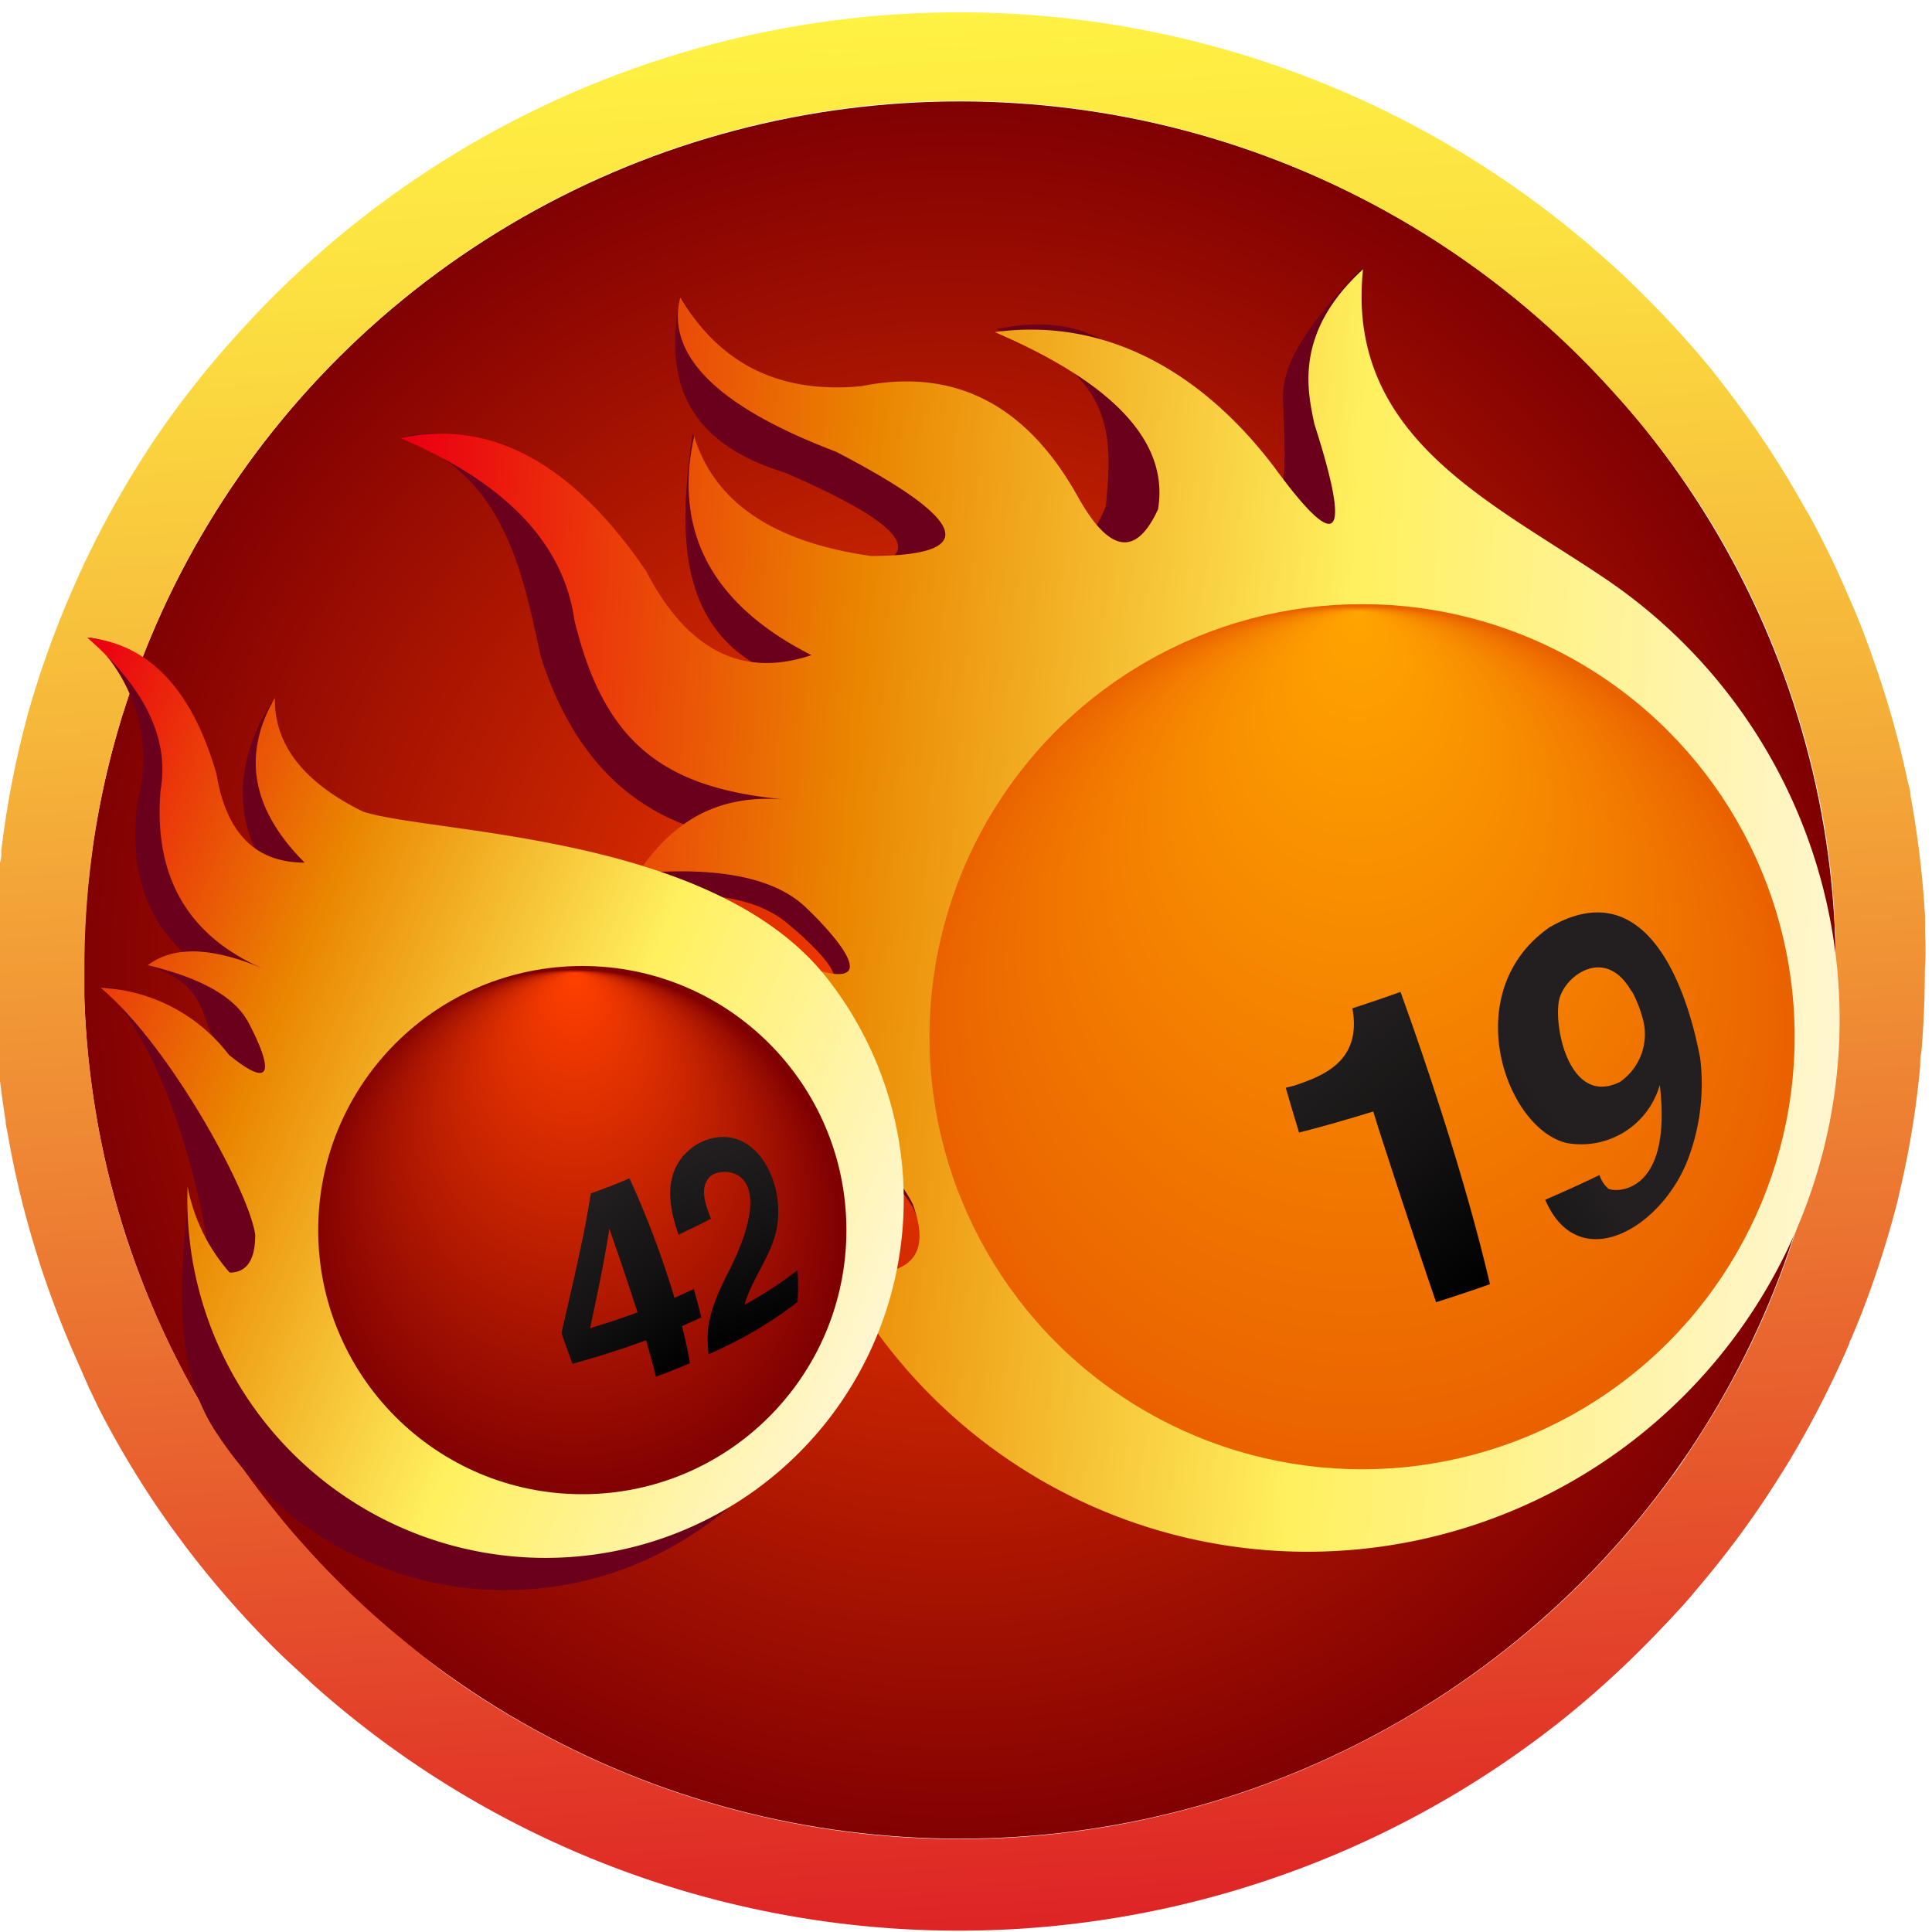 <svg id="Layer_1" data-name="Layer 1" xmlns="http://www.w3.org/2000/svg" xmlns:xlink="http://www.w3.org/1999/xlink" viewBox="0 0 100 100"><defs><style>.cls-1{mask:url(#mask);filter:url(#luminosity-noclip-3);}.cls-2,.cls-4{mix-blend-mode:multiply;}.cls-2{fill:url(#linear-gradient);}.cls-3{mask:url(#mask-2);filter:url(#luminosity-noclip-4);}.cls-4{fill:url(#linear-gradient-2);}.cls-5{fill:url(#radial-gradient);}.cls-6{fill:url(#linear-gradient-3);}.cls-7,.cls-9{fill:#6b001d;}.cls-10,.cls-8,.cls-9{fill-rule:evenodd;}.cls-8{fill:url(#linear-gradient-4);}.cls-10{fill:url(#linear-gradient-5);}.cls-11{fill:url(#radial-gradient-2);}.cls-12{isolation:isolate;}.cls-13{mask:url(#mask-3);}.cls-14{fill:url(#linear-gradient-6);}.cls-15{fill:url(#linear-gradient-7);}.cls-16{fill:url(#linear-gradient-8);}.cls-17{fill:url(#radial-gradient-3);}.cls-18{mask:url(#mask-4);}.cls-19{fill:url(#linear-gradient-9);}.cls-20{fill:url(#linear-gradient-10);}.cls-21{fill:url(#linear-gradient-11);}.cls-22{filter:url(#luminosity-noclip-2);}.cls-23{filter:url(#luminosity-noclip);}</style><filter id="luminosity-noclip" x="24.3" y="-8482" width="18.4" height="32766" filterUnits="userSpaceOnUse" color-interpolation-filters="sRGB"><feFlood flood-color="#fff" result="bg"/><feBlend in="SourceGraphic" in2="bg"/></filter><mask id="mask" x="24.3" y="-8482" width="18.4" height="32766" maskUnits="userSpaceOnUse"><g class="cls-23"/></mask><linearGradient id="linear-gradient" x1="-466.14" y1="149.83" x2="-466.14" y2="129.87" gradientTransform="matrix(0.95, -0.31, 0.31, 0.95, 433.3, -212.41)" gradientUnits="userSpaceOnUse"><stop offset="0" stop-color="#ccc"/><stop offset="0.64" stop-color="#f0f0f0"/><stop offset="1" stop-color="#fff"/></linearGradient><filter id="luminosity-noclip-2" x="60.02" y="-8482" width="31.03" height="32766" filterUnits="userSpaceOnUse" color-interpolation-filters="sRGB"><feFlood flood-color="#fff" result="bg"/><feBlend in="SourceGraphic" in2="bg"/></filter><mask id="mask-2" x="60.02" y="-8482" width="31.03" height="32766" maskUnits="userSpaceOnUse"><g class="cls-22"/></mask><linearGradient id="linear-gradient-2" x1="-1114.45" y1="-484.4" x2="-1114.45" y2="-514.37" gradientTransform="translate(1255.23 -260.08) rotate(-39.14)" xlink:href="#linear-gradient"/><radialGradient id="radial-gradient" cx="-64.9" cy="42.51" r="46.77" gradientTransform="translate(112.34 9.17) scale(0.97 0.97)" gradientUnits="userSpaceOnUse"><stop offset="0" stop-color="#ff4000"/><stop offset="1" stop-color="#800002"/></radialGradient><linearGradient id="linear-gradient-3" x1="47.09" y1="0.66" x2="52.28" y2="99.76" gradientUnits="userSpaceOnUse"><stop offset="0" stop-color="#fff243"/><stop offset="0.12" stop-color="#fce241"/><stop offset="0.35" stop-color="#f6b73a"/><stop offset="0.66" stop-color="#eb7331"/><stop offset="1" stop-color="#de2425"/></linearGradient><linearGradient id="linear-gradient-4" x1="114.78" y1="64.61" x2="191.22" y2="64.61" gradientTransform="translate(-90.7 -28.84) rotate(4.02)" gradientUnits="userSpaceOnUse"><stop offset="0.01" stop-color="#eb0011"/><stop offset="0.32" stop-color="#ea8600"/><stop offset="0.65" stop-color="#fff05e"/><stop offset="1" stop-color="#fff6d1"/></linearGradient><linearGradient id="linear-gradient-5" x1="710.03" y1="12.41" x2="761.54" y2="12.41" gradientTransform="translate(-654.89 -230.37) rotate(22.21)" xlink:href="#linear-gradient-4"/><radialGradient id="radial-gradient-2" cx="-85.14" cy="56.45" fy="42.459" r="14.16" xlink:href="#radial-gradient"/><filter id="luminosity-noclip-3" x="24.3" y="54.87" width="18.4" height="20.29" filterUnits="userSpaceOnUse" color-interpolation-filters="sRGB"><feFlood flood-color="#fff" result="bg"/><feBlend in="SourceGraphic" in2="bg"/></filter><mask id="mask-3" x="24.3" y="54.87" width="18.4" height="20.29" maskUnits="userSpaceOnUse"><g class="cls-1"><path class="cls-2" d="M31.56,63.62l0,0h0c-.13.79-.45,2.64-1,5.15.82-.25,1.64-.52,2.46-.82-.8-2.56-1.41-4.29-1.41-4.31m4.73,4.57-1,.45c.17.67.31,1.32.41,1.92-.58.25-1.17.48-1.76.7q-.22-.89-.51-1.89c-1.26.47-2.55.87-3.81,1.22Q29.31,69.82,29,69c.84-3.64,1.22-5.3,1.52-7.23.67-.24,1.34-.5,2-.78a47.1,47.1,0,0,1,2,5.13c.12.36.23.71.33,1.06l1-.46c.15.51.27,1,.38,1.47m5-.8a20.76,20.76,0,0,1-4,2.43l-.61.28c-.08-1.13-.14-1.95,1-4.19,2.87-5.62-.28-5.69-.93-5s-.23,1.43.06,2.17c-.36.19-.73.38-1.12.56l-.56.27c-1.63-4.71,2-5.42,3.16-4.86a4.1,4.1,0,0,1,2,3.38c.05,1.92-1.27,3.36-1.74,5.1a18.62,18.62,0,0,0,2.74-1.79,11.44,11.44,0,0,1,0,1.65m.6-4.68a7.52,7.52,0,0,0-11.1-5.35c-7,4.62-5.83,15.28,1.9,16.53,5.89,1,10.32-5.7,9.2-11.18m.42-.37a11.11,11.11,0,0,1-5.76,11.8c-7,2.81-14.4-4.15-10.7-12.63,4-9.24,13.63-7.08,16.13-.41.07.18.33,1.23.33,1.24m.16-.18a8.86,8.86,0,0,0-12.83-6.33c-6.68,4.49-8.2,16.83,1.64,19.11,7.41,1.71,12.46-6.84,11.19-12.78"/></g></mask><linearGradient id="linear-gradient-6" x1="-1037.07" y1="-424.36" x2="-1037.07" y2="-443.55" gradientTransform="translate(1122.98 -211.94) rotate(-36.97)" gradientUnits="userSpaceOnUse"><stop offset="0" stop-color="#a6a3a4"/><stop offset="0.35" stop-color="#cac8c9"/><stop offset="0.78" stop-color="#f0f0f0"/><stop offset="1" stop-color="#fff"/></linearGradient><linearGradient id="linear-gradient-7" x1="-1039.44" y1="-428.16" x2="-1039.44" y2="-438.27" gradientTransform="translate(1122.98 -211.94) rotate(-36.97)" gradientUnits="userSpaceOnUse"><stop offset="0"/><stop offset="0.5" stop-color="#141212"/><stop offset="1" stop-color="#231f20"/></linearGradient><linearGradient id="linear-gradient-8" x1="-461.64" y1="145.72" x2="-461.64" y2="135.13" gradientTransform="matrix(0.95, -0.31, 0.31, 0.95, 433.3, -212.41)" xlink:href="#linear-gradient-7"/><radialGradient id="radial-gradient-3" cx="-43.34" cy="46.08" fy="23.169" r="23.19" gradientTransform="translate(112.34 9.17) scale(0.97 0.97)" gradientUnits="userSpaceOnUse"><stop offset="0" stop-color="#ffa400"/><stop offset="1" stop-color="#ea6100"/></radialGradient><filter id="luminosity-noclip-4" x="60.02" y="39.95" width="31.03" height="32.28" filterUnits="userSpaceOnUse" color-interpolation-filters="sRGB"><feFlood flood-color="#fff" result="bg"/><feBlend in="SourceGraphic" in2="bg"/></filter><mask id="mask-4" x="60.02" y="39.95" width="31.03" height="32.28" maskUnits="userSpaceOnUse"><g class="cls-3"><path class="cls-4" d="M85,52.63c-.09-.37-1-3.56-3.26-2.23-2.34,1.6-.48,5.71,1,5.91,1.16.15,2.91-1.13,2.26-3.68M77.12,66.47q-1.4.5-2.79.93C73.51,65,72.51,62,71.39,58.54c-.1-.33-.21-.66-.31-1-1.29.4-2.58.77-3.84,1.09-.24-.77-.47-1.55-.69-2.32L67,56.2c1.39-.49,3.5-1.22,3-4,.84-.27,1.67-.55,2.5-.85.73,2,1.43,4.07,2.09,6.13,1.12,3.49,2,6.55,2.54,9M88,54.76c.9,7-4.18,10.68-6.75,9A3,3,0,0,1,80,62.11c.81-.35,1.61-.71,2.39-1.08l.42-.2v0c.71,1.76,2.39.43,2.92-1a7.09,7.09,0,0,0,.2-3.68,4.15,4.15,0,0,1-2.15,2.6c-5.13,2.34-7.1-4.76-5.9-8,1-2.72,5.88-6.46,8.9-.1a14.14,14.14,0,0,1,1.15,4m1.88-1c-.67-8.16-8.59-13.88-18.19-9.33-12,7.12-11.14,23.14,1.32,26C83,72.72,90.49,61.83,89.83,53.77m.84-.63a18.73,18.73,0,0,1-10.8,17.74C68.73,75,56.75,64.24,62.64,51.38c6.43-14,23.39-13.3,27.28-2a14.08,14.08,0,0,1,.75,3.72m.34-.3C90.13,42.3,80.1,37,70,41.65c-12.58,7.62-14.18,25.93.82,30C83.44,75.15,91.7,61.16,91,52.84"/></g></mask><linearGradient id="linear-gradient-9" x1="1743.79" y1="-456.85" x2="1743.79" y2="-490.02" gradientTransform="matrix(0.57, 0.82, -0.82, 0.57, -1314.21, -1098.59)" gradientUnits="userSpaceOnUse"><stop offset="0" stop-color="#d3d2d0"/><stop offset="0.61" stop-color="#f1f1f0"/><stop offset="1" stop-color="#fff"/></linearGradient><linearGradient id="linear-gradient-10" x1="-1118.26" y1="-490.39" x2="-1118.26" y2="-505.96" gradientTransform="translate(1255.23 -260.08) rotate(-39.14)" xlink:href="#linear-gradient-7"/><linearGradient id="linear-gradient-11" x1="1747.44" y1="-473.47" x2="1747.44" y2="-485.82" gradientTransform="matrix(0.57, 0.82, -0.82, 0.57, -1314.21, -1098.59)" xlink:href="#linear-gradient-7"/></defs><ellipse class="cls-5" cx="49.68" cy="50.21" rx="45.34" ry="44.96"/><path class="cls-6" d="M99.64,48.16l0-.71a50.22,50.22,0,0,0-.75-6.26c0-.26-.09-.51-.15-.76A49.64,49.64,0,0,0,97,34.24c-.1-.29-.2-.58-.31-.86-.3-.84-.63-1.67-1-2.49-.52-1.22-1.08-2.4-1.69-3.56-.18-.35-.37-.7-.56-1a49.93,49.93,0,0,0-3.8-5.84c-.33-.44-.67-.87-1-1.3a51.43,51.43,0,0,0-3.65-4c-.52-.51-1-1-1.57-1.49a50.2,50.2,0,0,0-69.12,1.49l-.47.47c-.46.47-.9.94-1.34,1.42A49.39,49.39,0,0,0,8,22.75q-.37.55-.72,1.11a49.48,49.48,0,0,0-3.24,6l-.39.89-.06.14a50.35,50.35,0,0,0-2.13,6c-.07.25-.13.5-.2.76A49.39,49.39,0,0,0,.07,44c0,.23,0,.45-.08.68a51.37,51.37,0,0,0-.31,5.56c0,.26,0,.51,0,.77s0,.44,0,.66A49.16,49.16,0,0,0,.29,58c0,.23.07.46.11.69a48,48,0,0,0,1.52,6.26c.08.27.16.53.25.79.43,1.29.91,2.57,1.45,3.84.33.77.68,1.54,1,2.29.16.32.31.64.48,1a48.39,48.39,0,0,0,3.6,5.94c.28.4.58.79.87,1.19a51.26,51.26,0,0,0,4.72,5.4l.25.24c.54.53,1.09,1,1.65,1.54A50.19,50.19,0,0,0,81,88.91,51,51,0,0,0,85,85.31c.59-.59,1.16-1.19,1.72-1.79s.83-.93,1.23-1.41a48.36,48.36,0,0,0,4.2-5.75c.23-.36.46-.73.68-1.11a50.91,50.91,0,0,0,2.89-5.71c0-.09.07-.19.11-.28.13-.3.25-.6.38-.91a51.21,51.21,0,0,0,2-6.15l.18-.79a46.69,46.69,0,0,0,1-6.24c0-.24,0-.48.06-.72.12-1.4.18-2.82.18-4.24C99.68,49.53,99.67,48.84,99.64,48.16Zm-4.9,7.14a43.5,43.5,0,0,1-1.1,6c-.09.35-.18.71-.28,1.06a45,45,0,0,1-2.11,5.87c-.18.4-.36.8-.55,1.2a46.22,46.22,0,0,1-3.25,5.69c-.32.49-.66,1-1,1.43a45.06,45.06,0,0,1-4.64,5.41c-.61.61-1.24,1.2-1.88,1.77a45.65,45.65,0,0,1-55.86,3.6c-.91-.62-1.8-1.27-2.66-2a45.23,45.23,0,0,1-5.61-5.28c-.45-.5-.89-1-1.31-1.53a44.85,44.85,0,0,1-3.94-5.61c-.24-.42-.48-.83-.71-1.26a44.75,44.75,0,0,1-2.68-5.84l-.39-1.07a42.79,42.79,0,0,1-1.6-6c-.07-.32-.12-.64-.18-1a44.75,44.75,0,0,1-.62-6.06c0-.31,0-.61,0-.92s0-.43,0-.64a44.23,44.23,0,0,1,.33-5.43l.12-.94a44.09,44.09,0,0,1,1.3-6c.1-.34.2-.69.31-1A44.26,44.26,0,0,1,8.73,30.9c.19-.4.39-.8.59-1.19A45.27,45.27,0,0,1,12.83,24c.35-.49.71-1,1.08-1.43a45,45,0,0,1,5-5.4c.68-.62,1.37-1.22,2.09-1.8A45.53,45.53,0,0,1,82.29,19q.78.81,1.53,1.65A44.69,44.69,0,0,1,88,26.13c.29.44.56.89.83,1.34a44.8,44.8,0,0,1,2.87,5.76c.16.38.31.77.45,1.15a43.54,43.54,0,0,1,1.79,5.92c.08.34.15.68.22,1a43.94,43.94,0,0,1,.79,6c0,.32,0,.65.06,1,0,.64,0,1.28,0,1.92,0,1.39-.06,2.76-.19,4.11C94.81,54.65,94.78,55,94.74,55.3Z"/><path class="cls-7" d="M46.64,65.82A13.56,13.56,0,0,1,41.22,61,27.15,27.15,0,1,0,80.3,28.16c-6.1-3.52-10.08-5.71-9.8-14.33-3.35,3.53-4.15,5.3-4.09,6.89.22,5.38.22,7.12-3.33,3-3.75-4.34-5.61-7.91-11.52-6.68,6.3,2.2,6,5.72,5.68,9.14Q55.8,30,53.1,25.85,48.65,19.07,41.67,21c-4.12.68-4.22-2.4-6.47-5.67-.54,3-.78,7.24,5.42,9.13Q51.15,29,42.78,29.64c-5-.34-5.67-3.91-6.93-7.2-.7,4.94-.94,10.26,4.3,12.46Q35,37,31.43,31.22C27.3,26,25.31,21.33,20.78,22.66,26.28,24.54,27.11,30.1,28,34q3,9.4,12.36,9.57Q34,43.43,32,46.61c4.11-.63,7-.25,8.69,1.13s4.87,4.45-.42,2.84c-3.86-2-7.5-2.34-10.92-1,6.42,2,16.23,10,17.89,12.9C48.06,64.19,47.84,65.31,46.64,65.82Z"/><path class="cls-8" d="M46.36,65.7a13.87,13.87,0,0,1-5.14-5.28A27.54,27.54,0,1,0,83.07,29.94c-5.92-4-13.42-7.34-12.52-16-3.65,3.33-2.84,6.42-2.52,8q2.89,9-2,2.34c-3.49-4.67-8.48-7.92-14.54-7.09q9.31,4,8.45,9.17-1.71,3.72-4.15-.65-4-7.18-11.21-5.72-6.31.6-9.37-4.61-1.14,4.51,8.06,8,10.32,5.36,1.82,5.4-7.59-1.07-9.16-6.2Q34.29,30,42,33.91q-5.37,1.8-8.55-4.34-5.72-8.41-12.72-6.89,8.15,3.45,9,9.41c1.56,6.49,4.73,8.74,11,9.3C36.53,41,34.43,43.14,33,45.2q6.3-.53,8.7,1.76c1.47,1.39,4.61,4.85-.61,2.85q-5.66-3.45-11-1.82c6.34,2.5,15.69,11.27,17.16,14.35C47.91,64.14,47.62,65.26,46.36,65.7Z"/><path class="cls-9" d="M11.09,66.57c-.95-1.29-1.15-3.5-1.29-5.16-.39,4.18-1.08,9.19,1.51,12.91A17.76,17.76,0,0,0,36.46,79a18.58,18.58,0,0,0,4.67-25.8c-5.37-7.9-20-8.65-23.6-10a6.86,6.86,0,0,1-3.43-6.92c-1.86,2.85-2.32,6.51.28,9.4q-3.81-.19-4.31-4.81C9,36.36,7.82,33.49,4.63,33a8.51,8.51,0,0,1,2.49,8.49Q6.22,48.16,12,51c-2.59-1.28-2.9-1.94-4.31-1,2.72.8,2.71,2.37,3.34,3.71s1.71,4.17-1.08,1.64C8.1,53,7.77,51.26,5.28,51.07c3.38,3.12,5.29,11.35,5.47,13.64C10.72,66,12,66.61,11.09,66.57Z"/><path class="cls-10" d="M11.89,65.87a9.37,9.37,0,0,1-2.18-4.45A18.54,18.54,0,1,0,42.9,50.75c-5.8-7.6-20.47-7.57-24.11-8.74-3.09-1.52-4.61-3.49-4.56-5.89q-2.58,4.41,1.54,8.53-3.81,0-4.56-4.57Q9.32,33.49,4.51,33q4.5,3.91,3.8,7.91c-.37,4.47,1.42,7.55,5.34,9.24q-4-1.71-6-.19c2.76.66,4.5,1.64,5.2,2.95s1.94,4.07-1,1.69a8.85,8.85,0,0,0-6.64-3.47c3.54,2.94,7.68,10.51,8,12.78C13.21,65.2,12.79,65.86,11.89,65.87Z"/><circle class="cls-11" cx="30.14" cy="63.67" r="13.67"/><g class="cls-12"><g class="cls-12"><g class="cls-13"><path class="cls-14" d="M31.56,63.62l0,0h0c-.13.79-.45,2.64-1,5.15.82-.25,1.64-.52,2.46-.82-.8-2.56-1.41-4.29-1.41-4.31m4.73,4.57-1,.45c.17.67.31,1.32.41,1.92-.58.25-1.17.48-1.76.7q-.22-.89-.51-1.89c-1.26.47-2.55.87-3.81,1.22Q29.31,69.82,29,69c.84-3.64,1.22-5.3,1.52-7.23.67-.24,1.34-.5,2-.78a47.1,47.1,0,0,1,2,5.13c.12.36.23.71.33,1.06l1-.46c.15.51.27,1,.38,1.47m5-.8a20.76,20.76,0,0,1-4,2.43l-.61.28c-.08-1.13-.14-1.95,1-4.19,2.87-5.62-.28-5.69-.93-5s-.23,1.43.06,2.17c-.36.19-.73.38-1.12.56l-.56.27c-1.63-4.71,2-5.42,3.16-4.86a4.1,4.1,0,0,1,2,3.38c.05,1.92-1.27,3.36-1.74,5.1a18.62,18.62,0,0,0,2.74-1.79,11.44,11.44,0,0,1,0,1.65m.6-4.68a7.52,7.52,0,0,0-11.1-5.35c-7,4.62-5.83,15.28,1.9,16.53,5.89,1,10.32-5.7,9.2-11.18m.42-.37a11.11,11.11,0,0,1-5.76,11.8c-7,2.81-14.4-4.15-10.7-12.63,4-9.24,13.63-7.08,16.13-.41.07.18.33,1.23.33,1.24m.16-.18a8.86,8.86,0,0,0-12.83-6.33c-6.68,4.49-8.2,16.83,1.64,19.11,7.41,1.71,12.46-6.84,11.19-12.78"/></g><path class="cls-15" d="M35.91,66.72l-1,.46c-.1-.35-.21-.7-.33-1.06a47.1,47.1,0,0,0-2-5.13c-.65.28-1.32.54-2,.78-.27,1.65-.4,2.4-1.52,7.23q.29.82.57,1.59c1.26-.35,2.55-.75,3.81-1.22q.29,1,.51,1.89c.59-.22,1.18-.45,1.76-.7-.1-.6-.24-1.25-.41-1.92l1-.45C36.18,67.72,36.06,67.23,35.91,66.72ZM33,67.93c-.82.3-1.64.57-2.46.82.21-1,.7-3.19,1-5.15h0l0,0S32.17,65.37,33,67.93Z"/><path class="cls-16" d="M40.12,63.94c.75-2.66-1.15-6.23-4-4.74-2.15,1.33-1.33,3.7-1,4.71l.56-.27c.39-.18.76-.37,1.12-.56-.29-.74-.61-1.59-.06-2.17s3.8-.62.93,5c-1.15,2.24-1.09,3.06-1,4.19l.61-.28a20.76,20.76,0,0,0,4-2.43,11.44,11.44,0,0,0,0-1.65,18.62,18.62,0,0,1-2.74,1.79C38.9,66.26,39.76,65.21,40.12,63.94Z"/></g></g><circle class="cls-17" cx="70.5" cy="53.66" r="22.39"/><g class="cls-12"><g class="cls-12"><g class="cls-18"><path class="cls-19" d="M85,52.63c-.09-.37-1-3.56-3.26-2.23-2.34,1.6-.48,5.71,1,5.91,1.16.15,2.91-1.13,2.26-3.68M77.12,66.47q-1.4.5-2.79.93C73.51,65,72.51,62,71.39,58.54c-.1-.33-.21-.66-.31-1-1.29.4-2.58.77-3.84,1.09-.24-.77-.47-1.55-.69-2.32L67,56.2c1.39-.49,3.5-1.22,3-4,.84-.27,1.67-.55,2.5-.85.73,2,1.43,4.07,2.09,6.13,1.12,3.49,2,6.55,2.54,9M88,54.76c.9,7-4.18,10.68-6.75,9A3,3,0,0,1,80,62.11c.81-.35,1.61-.71,2.39-1.08l.42-.2v0c.71,1.76,2.39.43,2.92-1a7.09,7.09,0,0,0,.2-3.68,4.15,4.15,0,0,1-2.15,2.6c-5.13,2.34-7.1-4.76-5.9-8,1-2.72,5.88-6.46,8.9-.1a14.14,14.14,0,0,1,1.15,4m1.88-1c-.67-8.16-8.59-13.88-18.19-9.33-12,7.12-11.14,23.14,1.32,26C83,72.72,90.49,61.83,89.83,53.77m.84-.63a18.73,18.73,0,0,1-10.8,17.74C68.73,75,56.75,64.24,62.64,51.38c6.43-14,23.39-13.3,27.28-2a14.08,14.08,0,0,1,.75,3.72m.34-.3C90.13,42.3,80.1,37,70,41.65c-12.58,7.62-14.18,25.93.82,30C83.44,75.15,91.7,61.16,91,52.84"/></g><path class="cls-20" d="M70,52.19c.51,2.79-1.6,3.52-3,4l-.45.11c.22.77.45,1.55.69,2.32,1.26-.32,2.55-.69,3.84-1.09.1.34.21.67.31,1C72.51,62,73.51,65,74.33,67.4q1.4-.44,2.79-.93c-.57-2.45-1.42-5.51-2.54-9-.66-2.06-1.36-4.12-2.09-6.13C71.66,51.64,70.83,51.92,70,52.19Z"/><path class="cls-21" d="M80.2,48c-4.77,3.33-2.29,10.39.88,11.16a4.23,4.23,0,0,0,4.83-3l0,0c.68,5.78-2.39,5.56-2.67,5.36a1.54,1.54,0,0,1-.45-.7v0l-.42.2c-.78.37-1.58.73-2.39,1.08,1.72,4,6.06,1.49,7.42-2.18A11,11,0,0,0,88,54.76C87.94,54.65,86.42,44.38,80.2,48Zm4.25,3.28A6.07,6.07,0,0,1,85,52.63,3,3,0,0,1,83.85,56c-2.69,1.33-3.5-3.12-3.12-4.36S83.15,49,84.45,51.32Z"/></g></g></svg>